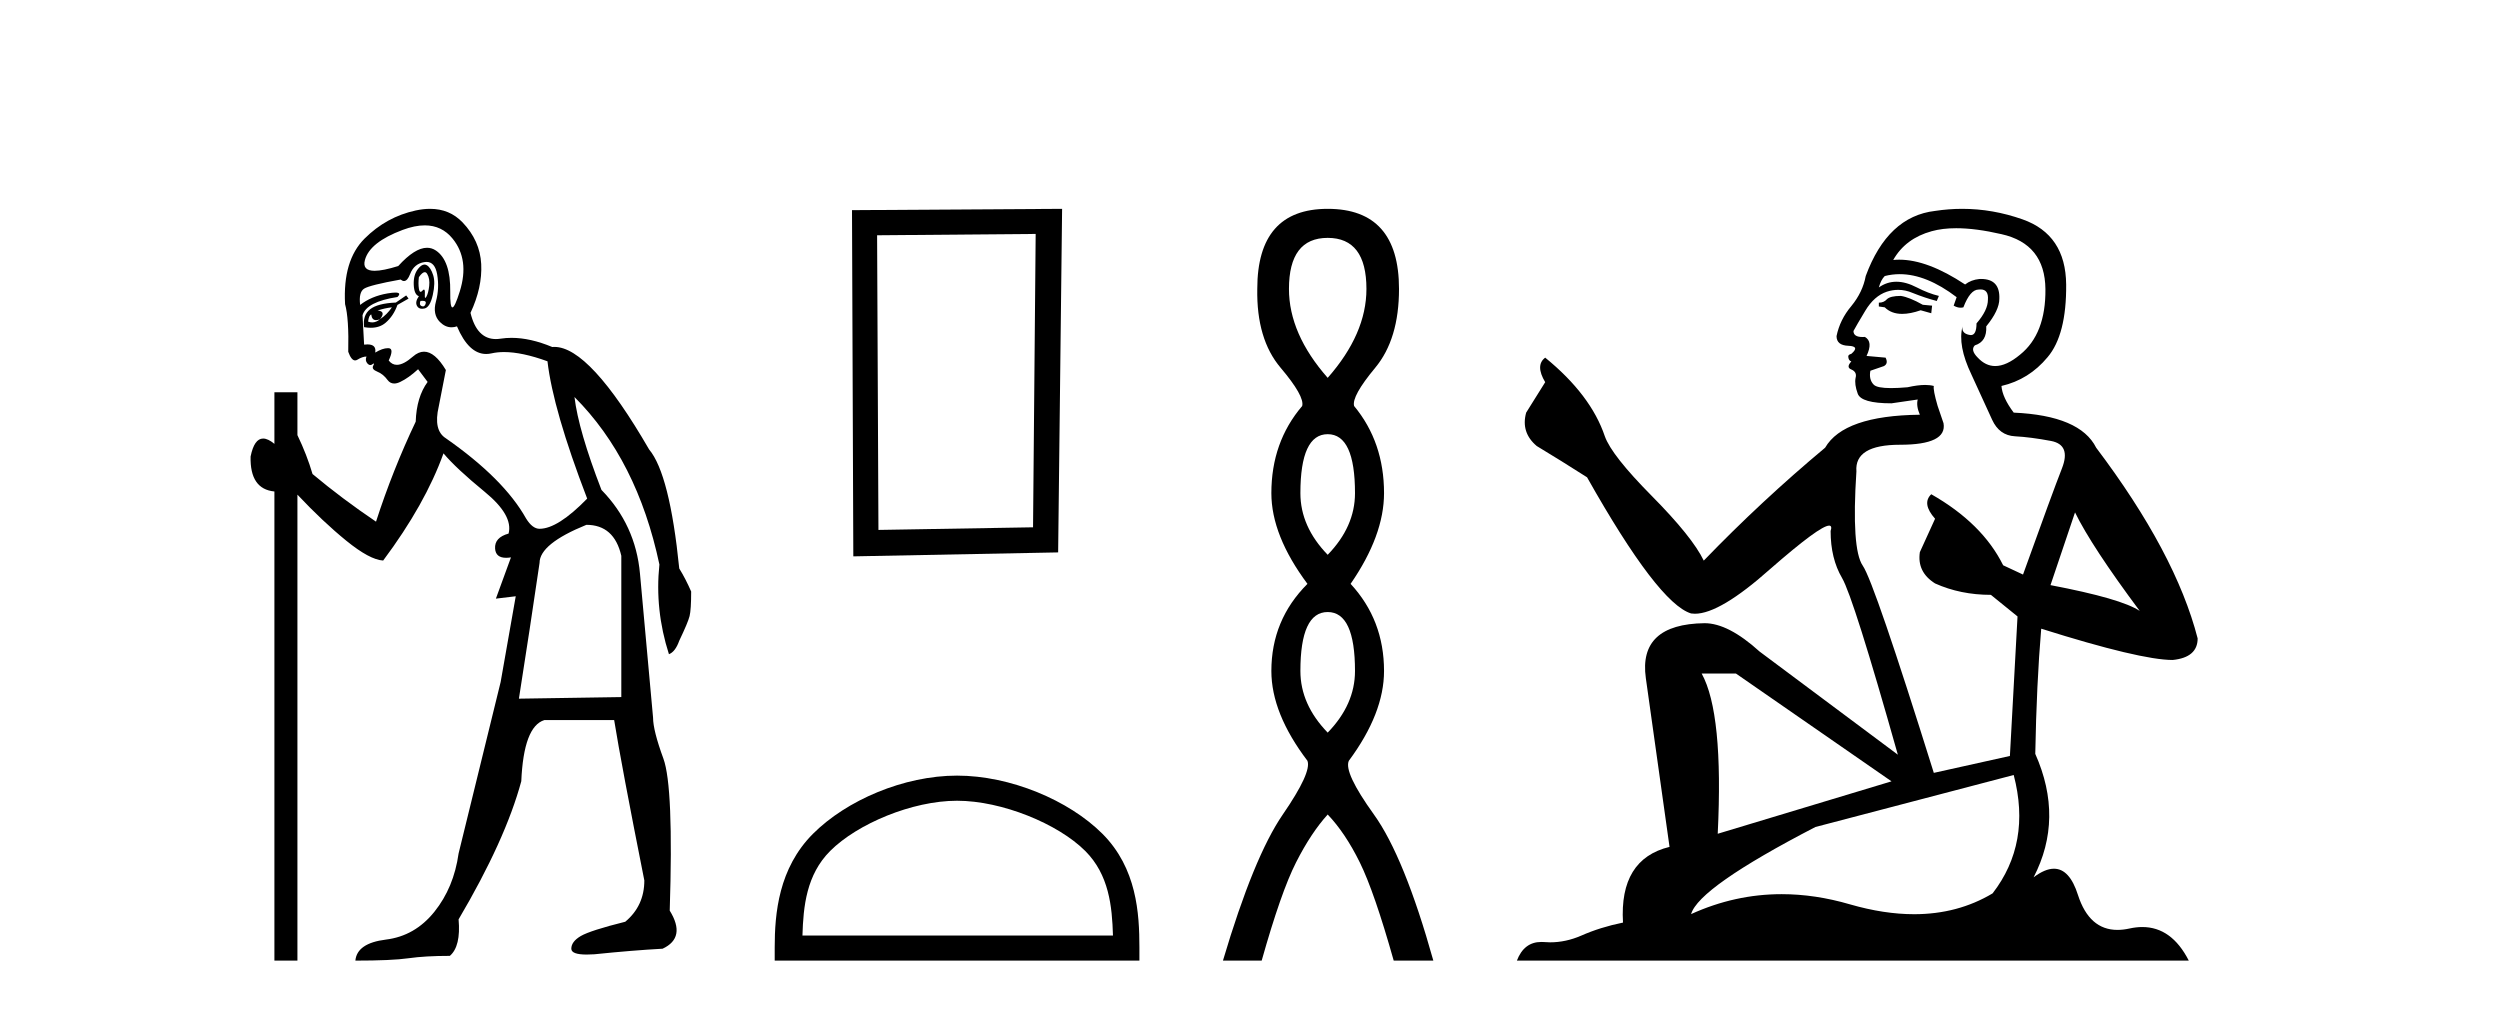 <?xml version='1.0' encoding='UTF-8' standalone='yes'?><svg xmlns='http://www.w3.org/2000/svg' xmlns:xlink='http://www.w3.org/1999/xlink' width='101.0' height='41.0' ><path d='M 17.16 10.996 Q 17.218 10.996 17.26 11.069 Q 17.372 11.261 17.34 11.55 Q 17.308 11.838 17.228 11.983 Q 17.199 12.035 17.182 12.035 Q 17.153 12.035 17.164 11.87 Q 17.174 11.699 17.128 11.699 Q 17.105 11.699 17.067 11.742 Q 17.025 11.791 16.993 11.791 Q 16.943 11.791 16.923 11.662 Q 16.891 11.453 16.923 11.197 Q 17.063 10.996 17.16 10.996 ZM 17.07 12.153 Q 17.235 12.153 17.196 12.271 Q 17.16 12.38 17.087 12.38 Q 17.063 12.38 17.035 12.367 Q 16.923 12.319 16.987 12.159 Q 17.034 12.153 17.07 12.153 ZM 17.161 9.105 Q 17.851 9.105 18.286 9.642 Q 18.976 10.491 18.575 11.774 Q 18.373 12.42 18.277 12.42 Q 18.182 12.42 18.19 11.79 Q 18.206 10.523 17.613 10.123 Q 17.446 10.01 17.253 10.01 Q 16.758 10.01 16.089 10.748 Q 15.473 10.94 15.135 10.94 Q 14.627 10.94 14.742 10.507 Q 14.935 9.786 16.266 9.289 Q 16.757 9.105 17.161 9.105 ZM 17.15 10.688 Q 17.028 10.688 16.891 10.86 Q 16.699 11.101 16.715 11.502 Q 16.731 11.902 16.923 11.967 Q 16.763 12.191 16.843 12.351 Q 16.905 12.475 17.052 12.475 Q 17.096 12.475 17.148 12.464 Q 17.372 12.416 17.484 11.918 Q 17.597 11.421 17.5 11.117 Q 17.404 10.812 17.244 10.716 Q 17.198 10.688 17.15 10.688 ZM 15.833 12.416 Q 15.64 12.704 15.352 12.897 Q 15.608 12.576 15.255 12.544 Q 15.544 12.448 15.833 12.416 ZM 14.999 12.704 Q 15.022 12.933 15.192 12.933 Q 15.26 12.933 15.352 12.897 L 15.352 12.897 Q 15.202 13.025 15.038 13.025 Q 14.956 13.025 14.871 12.993 Q 14.903 12.736 14.999 12.704 ZM 16.41 11.935 L 15.993 12.223 Q 15.255 12.255 14.951 12.496 Q 14.646 12.736 14.71 13.217 Q 14.852 13.242 14.979 13.242 Q 15.339 13.242 15.576 13.041 Q 15.897 12.768 16.057 12.319 L 16.506 12.063 L 16.41 11.935 ZM 17.23 10.581 Q 17.574 10.581 17.661 11.085 Q 17.757 11.646 17.613 12.175 Q 17.468 12.704 17.773 13.009 Q 17.987 13.223 18.241 13.223 Q 18.348 13.223 18.462 13.185 Q 18.936 14.301 19.641 14.301 Q 19.747 14.301 19.857 14.276 Q 20.089 14.223 20.363 14.223 Q 21.092 14.223 22.118 14.596 Q 22.343 16.553 23.722 20.144 Q 22.535 21.363 21.798 21.363 Q 21.509 21.363 21.253 20.946 Q 20.355 19.343 18.013 17.707 Q 17.5 17.386 17.725 16.424 L 18.013 14.949 Q 17.569 14.208 17.131 14.208 Q 16.906 14.208 16.683 14.404 Q 16.301 14.739 16.033 14.739 Q 15.839 14.739 15.704 14.564 Q 15.929 14.083 15.704 14.067 Q 15.687 14.066 15.669 14.066 Q 15.455 14.066 15.159 14.244 Q 15.214 13.914 14.845 13.914 Q 14.784 13.914 14.71 13.923 L 14.646 12.736 Q 14.806 12.191 16.057 11.999 Q 16.236 11.82 15.972 11.82 Q 15.856 11.82 15.656 11.854 Q 14.999 11.967 14.55 12.319 Q 14.486 11.806 14.71 11.662 Q 14.935 11.518 16.185 11.293 Q 16.256 11.354 16.321 11.354 Q 16.461 11.354 16.57 11.069 Q 16.731 10.652 17.148 10.588 Q 17.19 10.581 17.23 10.581 ZM 23.69 21.203 Q 24.812 21.203 25.101 22.454 L 25.101 28.162 L 20.964 28.226 Q 21.413 25.372 21.798 22.742 Q 21.798 21.972 23.69 21.203 ZM 17.375 8.437 Q 17.101 8.437 16.795 8.503 Q 15.608 8.76 14.726 9.642 Q 13.844 10.523 13.941 12.287 Q 14.101 12.865 14.069 14.212 Q 14.194 14.561 14.347 14.561 Q 14.391 14.561 14.438 14.532 Q 14.646 14.404 14.806 14.404 Q 14.742 14.564 14.838 14.677 Q 14.9 14.748 14.961 14.748 Q 14.996 14.748 15.031 14.725 Q 15.082 14.686 15.1 14.686 Q 15.127 14.686 15.079 14.773 Q 14.999 14.917 15.239 15.013 Q 15.48 15.109 15.656 15.35 Q 15.762 15.494 15.926 15.494 Q 16.035 15.494 16.169 15.43 Q 16.506 15.27 16.891 14.917 L 17.276 15.43 Q 16.827 16.04 16.795 17.034 Q 15.865 18.99 15.191 21.075 Q 13.812 20.144 12.626 19.15 Q 12.401 18.381 12.016 17.579 L 12.016 15.847 L 11.086 15.847 L 11.086 17.932 Q 10.827 17.717 10.631 17.717 Q 10.27 17.717 10.124 18.445 Q 10.092 19.76 11.086 19.856 L 11.086 38.809 L 12.016 38.809 L 12.016 19.984 Q 13.043 21.075 13.989 21.844 Q 14.935 22.614 15.48 22.646 Q 17.18 20.369 17.917 18.316 Q 18.43 18.926 19.585 19.872 Q 20.739 20.818 20.547 21.556 Q 19.97 21.716 20.002 22.165 Q 20.028 22.535 20.446 22.535 Q 20.536 22.535 20.643 22.518 L 20.643 22.518 L 20.034 24.185 L 20.836 24.089 L 20.226 27.553 Q 19.104 32.107 18.527 34.48 Q 18.334 35.859 17.548 36.837 Q 16.763 37.815 15.592 37.959 Q 14.422 38.104 14.357 38.809 Q 15.833 38.809 16.506 38.713 Q 17.18 38.617 18.174 38.617 Q 18.623 38.232 18.527 37.142 Q 20.419 33.935 21.06 31.561 Q 21.156 29.349 21.99 29.092 L 24.812 29.092 Q 25.101 30.888 26.031 35.57 Q 26.031 36.596 25.261 37.238 Q 23.85 37.591 23.465 37.815 Q 23.081 38.04 23.081 38.328 Q 23.081 38.564 23.703 38.564 Q 23.841 38.564 24.011 38.553 Q 25.582 38.392 26.769 38.328 Q 27.731 37.879 27.057 36.789 Q 27.218 31.786 26.801 30.647 Q 26.384 29.509 26.384 28.996 Q 26.031 25.147 25.855 23.175 Q 25.678 21.203 24.299 19.792 Q 23.369 17.386 23.209 16.04 L 23.209 16.04 Q 25.742 18.573 26.64 22.806 Q 26.448 24.634 27.025 26.43 Q 27.282 26.334 27.442 25.885 Q 27.795 25.147 27.859 24.891 Q 27.923 24.634 27.923 23.897 Q 27.699 23.384 27.442 22.967 Q 27.057 19.15 26.223 18.156 Q 23.826 14.015 22.396 14.015 Q 22.353 14.015 22.311 14.019 Q 21.423 13.649 20.667 13.649 Q 20.441 13.649 20.226 13.682 Q 20.125 13.698 20.032 13.698 Q 19.265 13.698 19.008 12.64 Q 19.489 11.614 19.441 10.668 Q 19.392 9.722 18.687 8.984 Q 18.163 8.437 17.375 8.437 Z' style='fill:#000000;stroke:none' /><path d='M 41.841 9.451 L 41.735 21.303 L 35.489 21.409 L 35.435 9.505 L 41.841 9.451 ZM 42.909 8.437 L 34.421 8.49 L 34.474 22.477 L 42.749 22.317 L 42.909 8.437 Z' style='fill:#000000;stroke:none' /><path d='M 38.665 32.35 C 40.477 32.35 42.746 33.281 43.843 34.378 C 44.804 35.339 44.929 36.612 44.964 37.795 L 32.419 37.795 C 32.454 36.612 32.58 35.339 33.54 34.378 C 34.638 33.281 36.853 32.35 38.665 32.35 ZM 38.665 31.335 C 36.515 31.335 34.202 32.329 32.846 33.684 C 31.455 35.075 31.298 36.906 31.298 38.275 L 31.298 38.809 L 46.032 38.809 L 46.032 38.275 C 46.032 36.906 45.928 35.075 44.537 33.684 C 43.182 32.329 40.815 31.335 38.665 31.335 Z' style='fill:#000000;stroke:none' /><path d='M 53.639 9.61 Q 55.204 9.61 55.204 11.673 Q 55.204 13.487 53.639 15.265 Q 52.074 13.487 52.074 11.673 Q 52.074 9.61 53.639 9.61 ZM 53.639 17.541 Q 54.742 17.541 54.742 19.924 Q 54.742 21.276 53.639 22.414 Q 52.536 21.276 52.536 19.924 Q 52.536 17.541 53.639 17.541 ZM 53.639 24.726 Q 54.742 24.726 54.742 27.108 Q 54.742 28.46 53.639 29.598 Q 52.536 28.46 52.536 27.108 Q 52.536 24.726 53.639 24.726 ZM 53.639 8.437 Q 50.794 8.437 50.794 11.673 Q 50.758 13.7 51.736 14.856 Q 52.714 16.012 52.608 16.403 Q 51.363 17.862 51.363 19.924 Q 51.363 21.631 52.821 23.588 Q 51.363 25.046 51.363 27.108 Q 51.363 28.816 52.821 30.736 Q 52.999 31.198 51.825 32.906 Q 50.652 34.613 49.407 38.809 L 50.972 38.809 Q 51.754 36.035 52.359 34.844 Q 52.963 33.652 53.639 32.906 Q 54.35 33.652 54.937 34.844 Q 55.524 36.035 56.306 38.809 L 57.907 38.809 Q 56.733 34.613 55.506 32.906 Q 54.279 31.198 54.493 30.736 Q 55.915 28.816 55.915 27.108 Q 55.915 25.046 54.564 23.588 Q 55.915 21.631 55.915 19.924 Q 55.915 17.862 54.706 16.403 Q 54.599 16.012 55.56 14.856 Q 56.52 13.7 56.52 11.673 Q 56.52 8.437 53.639 8.437 Z' style='fill:#000000;stroke:none' /><path d='M 76.793 11.955 Q 76.366 11.955 76.229 12.091 Q 76.11 12.228 75.905 12.228 L 75.905 12.382 L 76.144 12.416 Q 76.409 12.681 76.849 12.681 Q 77.174 12.681 77.596 12.535 L 78.023 12.655 L 78.057 12.348 L 77.681 12.313 Q 77.135 12.006 76.793 11.955 ZM 79.031 9.22 Q 79.819 9.22 80.859 9.46 Q 82.618 9.853 82.635 11.681 Q 82.653 13.492 81.61 14.329 Q 81.059 14.788 80.607 14.788 Q 80.218 14.788 79.902 14.449 Q 79.595 14.141 79.783 13.953 Q 80.278 13.8 80.244 13.185 Q 80.773 12.535 80.773 12.074 Q 80.806 11.27 80.035 11.27 Q 80.003 11.27 79.97 11.271 Q 79.629 11.305 79.39 11.493 Q 77.878 10.491 76.729 10.491 Q 76.605 10.491 76.486 10.503 L 76.486 10.503 Q 76.981 9.631 78.04 9.341 Q 78.472 9.22 79.031 9.22 ZM 83.831 20.701 Q 84.498 22.068 86.445 24.682 Q 85.71 24.186 82.84 23.639 L 83.831 20.701 ZM 76.748 11.076 Q 77.826 11.076 79.048 12.006 L 78.928 12.348 Q 79.072 12.431 79.207 12.431 Q 79.265 12.431 79.321 12.416 Q 79.595 11.698 79.936 11.698 Q 79.977 11.693 80.014 11.693 Q 80.343 11.693 80.312 12.108 Q 80.312 12.535 79.851 13.065 Q 79.851 13.538 79.621 13.538 Q 79.585 13.538 79.543 13.526 Q 79.236 13.458 79.287 13.185 L 79.287 13.185 Q 79.082 13.953 79.646 15.132 Q 80.193 16.328 80.483 16.96 Q 80.773 17.592 81.405 17.626 Q 82.038 17.66 82.858 17.814 Q 83.678 17.968 83.302 18.925 Q 82.926 19.881 81.73 23.212 L 80.927 22.837 Q 80.09 21.145 78.023 19.967 L 78.023 19.967 Q 77.63 20.342 78.177 20.957 L 77.562 22.307 Q 77.442 23.11 78.177 23.571 Q 79.202 24.032 80.432 24.032 L 81.508 24.904 L 81.2 30.541 L 78.126 31.224 Q 75.717 23.52 75.256 22.854 Q 74.794 22.187 74.999 19.044 Q 74.914 17.968 76.759 17.968 Q 78.672 17.968 78.518 17.097 L 78.279 16.396 Q 78.091 15.747 78.126 15.593 Q 77.975 15.552 77.776 15.552 Q 77.476 15.552 77.066 15.645 Q 76.679 15.679 76.398 15.679 Q 75.836 15.679 75.7 15.542 Q 75.495 15.337 75.563 14.978 L 76.11 14.79 Q 76.298 14.688 76.178 14.449 L 75.409 14.38 Q 75.683 13.8 75.341 13.612 Q 75.29 13.615 75.244 13.615 Q 74.88 13.615 74.88 13.373 Q 74.999 13.15 75.358 12.553 Q 75.717 11.955 76.229 11.784 Q 76.46 11.71 76.687 11.71 Q 76.982 11.71 77.271 11.835 Q 77.784 12.04 78.245 12.16 L 78.331 11.955 Q 77.903 11.852 77.442 11.613 Q 76.998 11.382 76.614 11.382 Q 76.229 11.382 75.905 11.613 Q 75.99 11.305 76.144 11.152 Q 76.44 11.076 76.748 11.076 ZM 70.131 27.21 L 76.417 31.566 L 69.396 33.684 Q 69.635 28.816 68.747 27.21 ZM 81.354 31.31 Q 82.072 34.06 80.5 36.093 Q 79.092 36.934 77.33 36.934 Q 76.12 36.934 74.743 36.537 Q 73.332 36.124 71.98 36.124 Q 70.092 36.124 68.32 36.93 Q 68.627 35.854 73.342 33.411 L 81.354 31.31 ZM 79.276 8.437 Q 78.729 8.437 78.177 8.521 Q 76.263 8.743 75.375 11.152 Q 75.256 11.801 74.794 12.365 Q 74.333 12.911 74.196 13.578 Q 74.196 13.953 74.675 13.97 Q 75.153 13.988 74.794 14.295 Q 74.641 14.329 74.675 14.449 Q 74.692 14.568 74.794 14.603 Q 74.572 14.842 74.794 14.927 Q 75.033 15.03 74.965 15.269 Q 74.914 15.525 75.051 15.901 Q 75.187 16.294 76.417 16.294 L 77.476 16.14 L 77.476 16.14 Q 77.408 16.396 77.562 16.755 Q 74.487 16.789 73.735 18.087 Q 71.156 20.24 68.832 22.649 Q 68.371 21.692 66.731 20.035 Q 65.108 18.395 64.835 17.626 Q 64.271 15.952 62.426 14.449 Q 62.016 14.756 62.426 15.44 L 61.657 16.67 Q 61.435 17.472 62.084 18.019 Q 63.075 18.617 64.117 19.283 Q 66.987 24.374 68.32 24.784 Q 68.394 24.795 68.474 24.795 Q 69.488 24.795 71.514 22.99 Q 73.523 21.235 73.897 21.235 Q 74.028 21.235 73.957 21.453 Q 73.957 22.563 74.418 23.349 Q 74.88 24.135 76.673 30.49 L 71.087 26.322 Q 69.823 25.177 68.866 25.177 Q 66.184 25.211 66.492 27.398 L 67.449 34.214 Q 65.416 34.709 65.569 37.272 Q 64.647 37.46 63.878 37.801 Q 63.257 38.07 62.625 38.07 Q 62.491 38.07 62.358 38.058 Q 62.312 38.055 62.267 38.055 Q 61.571 38.055 61.282 38.809 L 88.427 38.809 Q 87.734 37.452 86.55 37.452 Q 86.303 37.452 86.035 37.511 Q 85.777 37.568 85.546 37.568 Q 84.406 37.568 83.951 36.161 Q 83.614 35.096 82.979 35.096 Q 82.617 35.096 82.157 35.444 Q 83.387 33.069 82.225 30.456 Q 82.277 27.62 82.465 25.399 Q 86.479 26.663 87.777 26.663 Q 88.785 26.561 88.785 25.792 Q 87.897 22.341 84.685 18.087 Q 84.036 16.789 81.354 16.67 Q 80.893 16.055 80.859 15.593 Q 81.969 15.337 82.721 14.432 Q 83.49 13.526 83.473 11.493 Q 83.455 9.478 81.713 8.863 Q 80.507 8.437 79.276 8.437 Z' style='fill:#000000;stroke:none' /></svg>